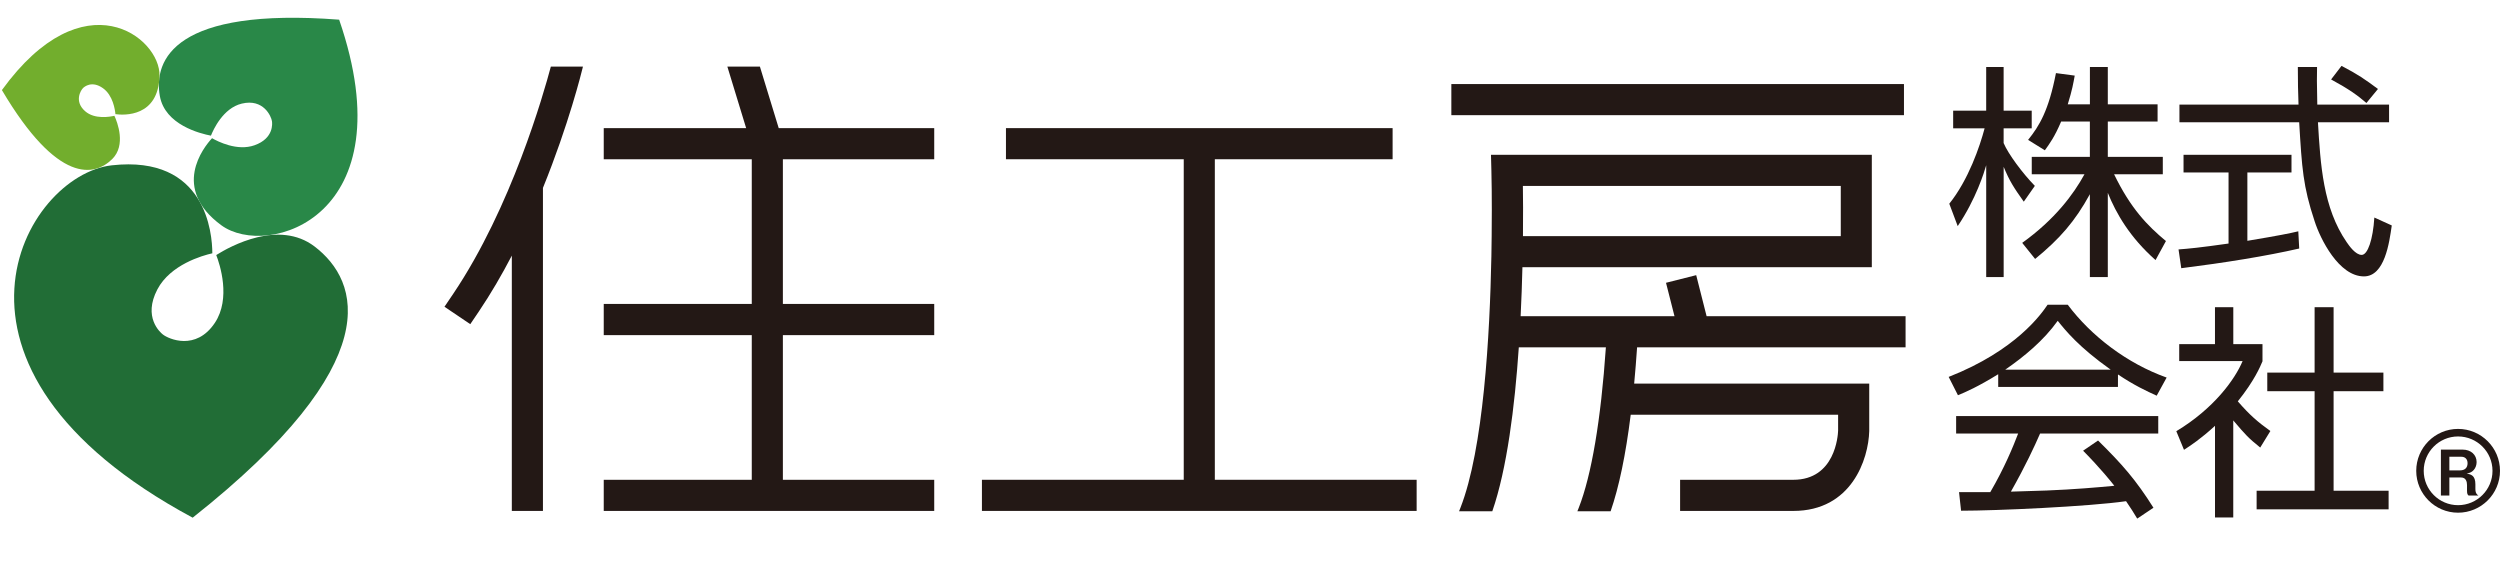<?xml version="1.0" encoding="utf-8"?>
<!-- Generator: Adobe Illustrator 16.0.3, SVG Export Plug-In . SVG Version: 6.00 Build 0)  -->
<!DOCTYPE svg PUBLIC "-//W3C//DTD SVG 1.1//EN" "http://www.w3.org/Graphics/SVG/1.1/DTD/svg11.dtd">
<svg version="1.1" id="住工房株式会社" xmlns="http://www.w3.org/2000/svg" xmlns:xlink="http://www.w3.org/1999/xlink"
	 x="0px" y="0px" width="191px" height="44px" viewBox="0 0 191 44" enable-background="new 0 0 191 44" xml:space="preserve">
<g>
	<g>
		<path fill="#216D36" d="M24.029,18.829c-2.715-2.064-6.427-0.024-7.508,0.656c0.271,0.698,1.138,3.312-0.105,5.18
			c-1.449,2.173-3.546,1.231-3.976,0.887c-0.202-0.161-1.532-1.317-0.416-3.443c0.997-1.896,3.441-2.586,4.199-2.757
			c-0.005-1.504-0.469-7.529-7.685-6.721C1.908,13.372-6.733,28.028,14.72,39.551C29.751,27.661,27.487,21.46,24.029,18.829z"/>
		<path fill="#298848" d="M12.212,7.337c0.388,2.201,3.083,2.87,3.904,3.027c0.183-0.46,0.926-2.105,2.355-2.448
			c1.664-0.404,2.254,0.984,2.306,1.34c0.027,0.166,0.152,1.316-1.332,1.842c-1.321,0.469-2.804-0.287-3.245-0.54
			c-0.667,0.723-3.125,3.832,0.708,6.651c3.522,2.592,14.202-0.616,9.003-15.706C13.387,0.543,11.719,4.534,12.212,7.337z"/>
		<path fill="#72AE2D" d="M8.583,12.142c1.056-1.059,0.39-2.787,0.158-3.296C8.421,8.919,7.237,9.145,6.5,8.493
			C5.643,7.738,6.175,6.886,6.352,6.72c0.082-0.08,0.663-0.591,1.516,0.02c0.765,0.544,0.92,1.644,0.95,1.982
			c0.653,0.089,3.293,0.238,3.369-2.937c0.066-2.925-5.784-7.531-12.042,1.098C4.417,14.104,7.241,13.484,8.583,12.142z"/>
	</g>
	<g>
		<g>
			<g>
				<path fill="#231815" d="M154.617,15.408c-0.762-1.072-1.088-1.574-1.537-2.662v8.42h-1.334v-8.542
					c-0.154,0.537-0.777,2.577-2.177,4.651l-0.643-1.711c1.472-1.833,2.336-4.392,2.698-5.758h-2.402v-1.35h2.523V5.119h1.332v3.337
					h2.146v1.35h-2.146v1.123c0.348,0.832,1.453,2.318,2.385,3.271L154.617,15.408z M161.033,21.166h-1.367v-6.329
					c-1.125,2.058-2.297,3.407-4.183,4.946l-0.987-1.228c2.508-1.799,3.926-3.719,4.758-5.24h-4.028v-1.332h4.44V9.287h-2.195
					c-0.5,1.175-0.883,1.694-1.244,2.195l-1.281-0.794c0.866-1.073,1.575-2.249,2.129-5.103l1.434,0.191
					c-0.102,0.554-0.188,1.09-0.533,2.195h1.693V5.119h1.367v2.853h3.803v1.315h-3.803v2.697h4.202v1.332h-3.721
					c1.265,2.611,2.545,3.924,3.96,5.101l-0.794,1.453c-1.972-1.746-3.009-3.563-3.647-5.136v6.432H161.033z"/>
				<path fill="#231815" d="M175.66,18.987c-2.492,0.572-5.707,1.09-9.012,1.504l-0.208-1.435c0.728-0.052,1.646-0.139,3.821-0.45
					v-5.43h-3.439v-1.349h8.248v1.349h-3.371v5.222c2.488-0.415,3.233-0.571,3.891-0.726L175.66,18.987z M177.023,5.119
					c-0.018,0.588-0.018,1.281,0.018,2.871h5.484v1.35h-5.434c0.191,3.216,0.383,6.536,2.197,9.165
					c0.19,0.276,0.674,0.969,1.144,0.969c0.465,0,0.862-1.178,0.968-2.854l1.331,0.604c-0.188,1.315-0.537,3.892-2.126,3.892
					c-1.921,0-3.339-2.871-3.77-4.22c-0.885-2.662-0.969-4.046-1.178-7.556h-9.148V7.99h9.098c-0.035-0.813-0.052-1.85-0.052-2.871
					H177.023z M180.795,7.869c-0.659-0.57-1.351-1.072-2.699-1.799l0.797-1.037c1.26,0.657,1.781,1.02,2.783,1.764L180.795,7.869z"
					/>
				<path fill="#231815" d="M161.811,29.56h-9.148v-0.97c-1.537,0.951-2.488,1.365-3.076,1.606l-0.709-1.4
					c5.152-2.023,7.09-4.824,7.558-5.516h1.539c1.798,2.404,4.547,4.494,7.556,5.566l-0.76,1.385
					c-0.762-0.348-1.729-0.795-2.958-1.623L161.811,29.56L161.811,29.56z M160.291,33.655c1.849,1.816,2.904,3.025,4.233,5.137
					l-1.241,0.829c-0.279-0.465-0.486-0.795-0.852-1.33c-2.889,0.414-9.939,0.728-12.605,0.728l-0.156-1.42h2.388
					c1.09-1.869,1.746-3.477,2.129-4.479h-4.739v-1.332h15.442v1.332h-9.027c-0.413,0.951-1.106,2.454-2.231,4.441
					c0.435-0.018,2.371-0.067,2.734-0.086c2.108-0.084,3.891-0.24,5.168-0.361c-0.172-0.227-1.037-1.314-2.385-2.68L160.291,33.655z
					 M161.258,28.243c-2.438-1.729-3.441-2.975-4.047-3.734c-1.09,1.521-2.561,2.731-4.012,3.734H161.258z"/>
				<path fill="#231815" d="M170.625,39.534h-1.399v-7.001c-1.09,1.002-1.886,1.52-2.369,1.833l-0.587-1.422
					c2.87-1.728,4.479-3.959,5.064-5.357h-4.842V26.29h2.732v-2.818h1.4v2.818h2.23v1.314c-0.173,0.412-0.624,1.485-1.885,3.059
					c0.917,1.055,1.521,1.574,2.488,2.266l-0.776,1.264c-0.916-0.742-1.106-0.95-2.06-2.074v7.416H170.625z M178.287,23.472v4.997
					h3.805v1.416h-3.805v7.609h4.203v1.418h-10.084v-1.418h4.43v-7.609h-3.616v-1.416h3.616v-4.997H178.287z"/>
			</g>
			<polygon fill="#231815" points="92.813,36.655 92.813,12.166 106.395,12.166 106.395,9.789 76.855,9.789 76.855,12.166 
				90.438,12.166 90.438,36.655 75.019,36.655 75.019,39.034 108.231,39.034 108.231,36.655 			"/>
			<rect x="110.883" y="6.422" fill="#231815" width="34.58" height="2.377"/>
			<g>
				<path fill="#231815" d="M34.623,22.452l-0.665,0.984l1.971,1.33l0.666-0.985c0.919-1.364,1.753-2.803,2.508-4.252v19.506h2.378
					v-24.68c1.978-4.871,2.963-8.882,3.027-9.149l0.029-0.119h-2.452C41.544,7.123,39.067,15.858,34.623,22.452z"/>
				<polygon fill="#231815" points="71.375,12.166 71.375,9.789 59.494,9.789 58.056,5.086 55.569,5.086 57.006,9.789 46.126,9.789 
					46.126,12.166 57.435,12.166 57.435,23.223 46.126,23.223 46.126,25.603 57.435,25.603 57.435,36.655 46.126,36.655 
					46.126,39.034 71.375,39.034 71.375,36.655 59.812,36.655 59.812,25.603 71.375,25.603 71.375,23.223 59.812,23.223 
					59.812,12.166 				"/>
			</g>
			<g>
				<path fill="none" d="M116.354,18.039h24.281v-3.835h-24.287C116.36,15.101,116.371,16.431,116.354,18.039z"/>
				<path fill="#231815" d="M145.586,26.539V24.16h-15.201l-0.795-3.138l-2.307,0.583l0.649,2.555h-11.756
					c0.065-1.303,0.108-2.565,0.137-3.744h26.694v-8.591l-29.096,0.001l0.031,1.22c0.004,0.061,0.055,2.066,0.021,4.992
					l-0.021,1.525c-0.117,6.041-0.607,14.752-2.365,19.234l-0.104,0.262h2.539c1.118-3.228,1.713-7.965,2.024-12.521h6.653
					c-0.382,5.545-1.098,9.776-2.073,12.259l-0.104,0.262h2.539c0.64-1.847,1.154-4.313,1.535-7.375h15.845v1.215
					c-0.013,0.387-0.228,3.757-3.424,3.757h-8.648v2.379h8.648c4.461,0,5.745-3.968,5.802-6.099v-3.629h-17.959
					c0.084-0.881,0.157-1.807,0.223-2.769H145.586z M140.635,14.204v3.835h-24.281c0.018-1.608,0.007-2.938-0.006-3.835H140.635z"/>
			</g>
			<g>
				<path fill="#231815" d="M187.795,39.17c-1.762,0-3.195-1.437-3.195-3.198c0-1.768,1.436-3.203,3.195-3.203
					c1.766,0,3.205,1.437,3.205,3.203C191,37.733,189.561,39.17,187.795,39.17z M187.795,33.345c-1.445,0-2.623,1.176-2.623,2.627
					c0,1.446,1.178,2.623,2.623,2.623c1.451,0,2.632-1.177,2.632-2.623C190.427,34.521,189.246,33.345,187.795,33.345z"/>
				<g>
					<path fill="#231815" d="M188.597,37.856c-0.075-0.066-0.117-0.123-0.117-0.379V37.06c0-0.248-0.073-0.58-0.453-0.58h-0.896
						v1.377h-0.646v-3.508h1.651c0.649,0,1.077,0.402,1.077,0.952c0,0.229-0.077,0.443-0.215,0.601
						c-0.136,0.151-0.25,0.217-0.545,0.285c0.336,0.047,0.666,0.149,0.666,0.809v0.354c0,0.349,0.133,0.44,0.23,0.508H188.597z
						 M188.047,34.896h-0.916v1.041h0.812c0.361,0,0.579-0.188,0.579-0.547C188.521,35.074,188.336,34.896,188.047,34.896z"/>
				</g>
			</g>
		</g>
	</g>
</g>
</svg>
